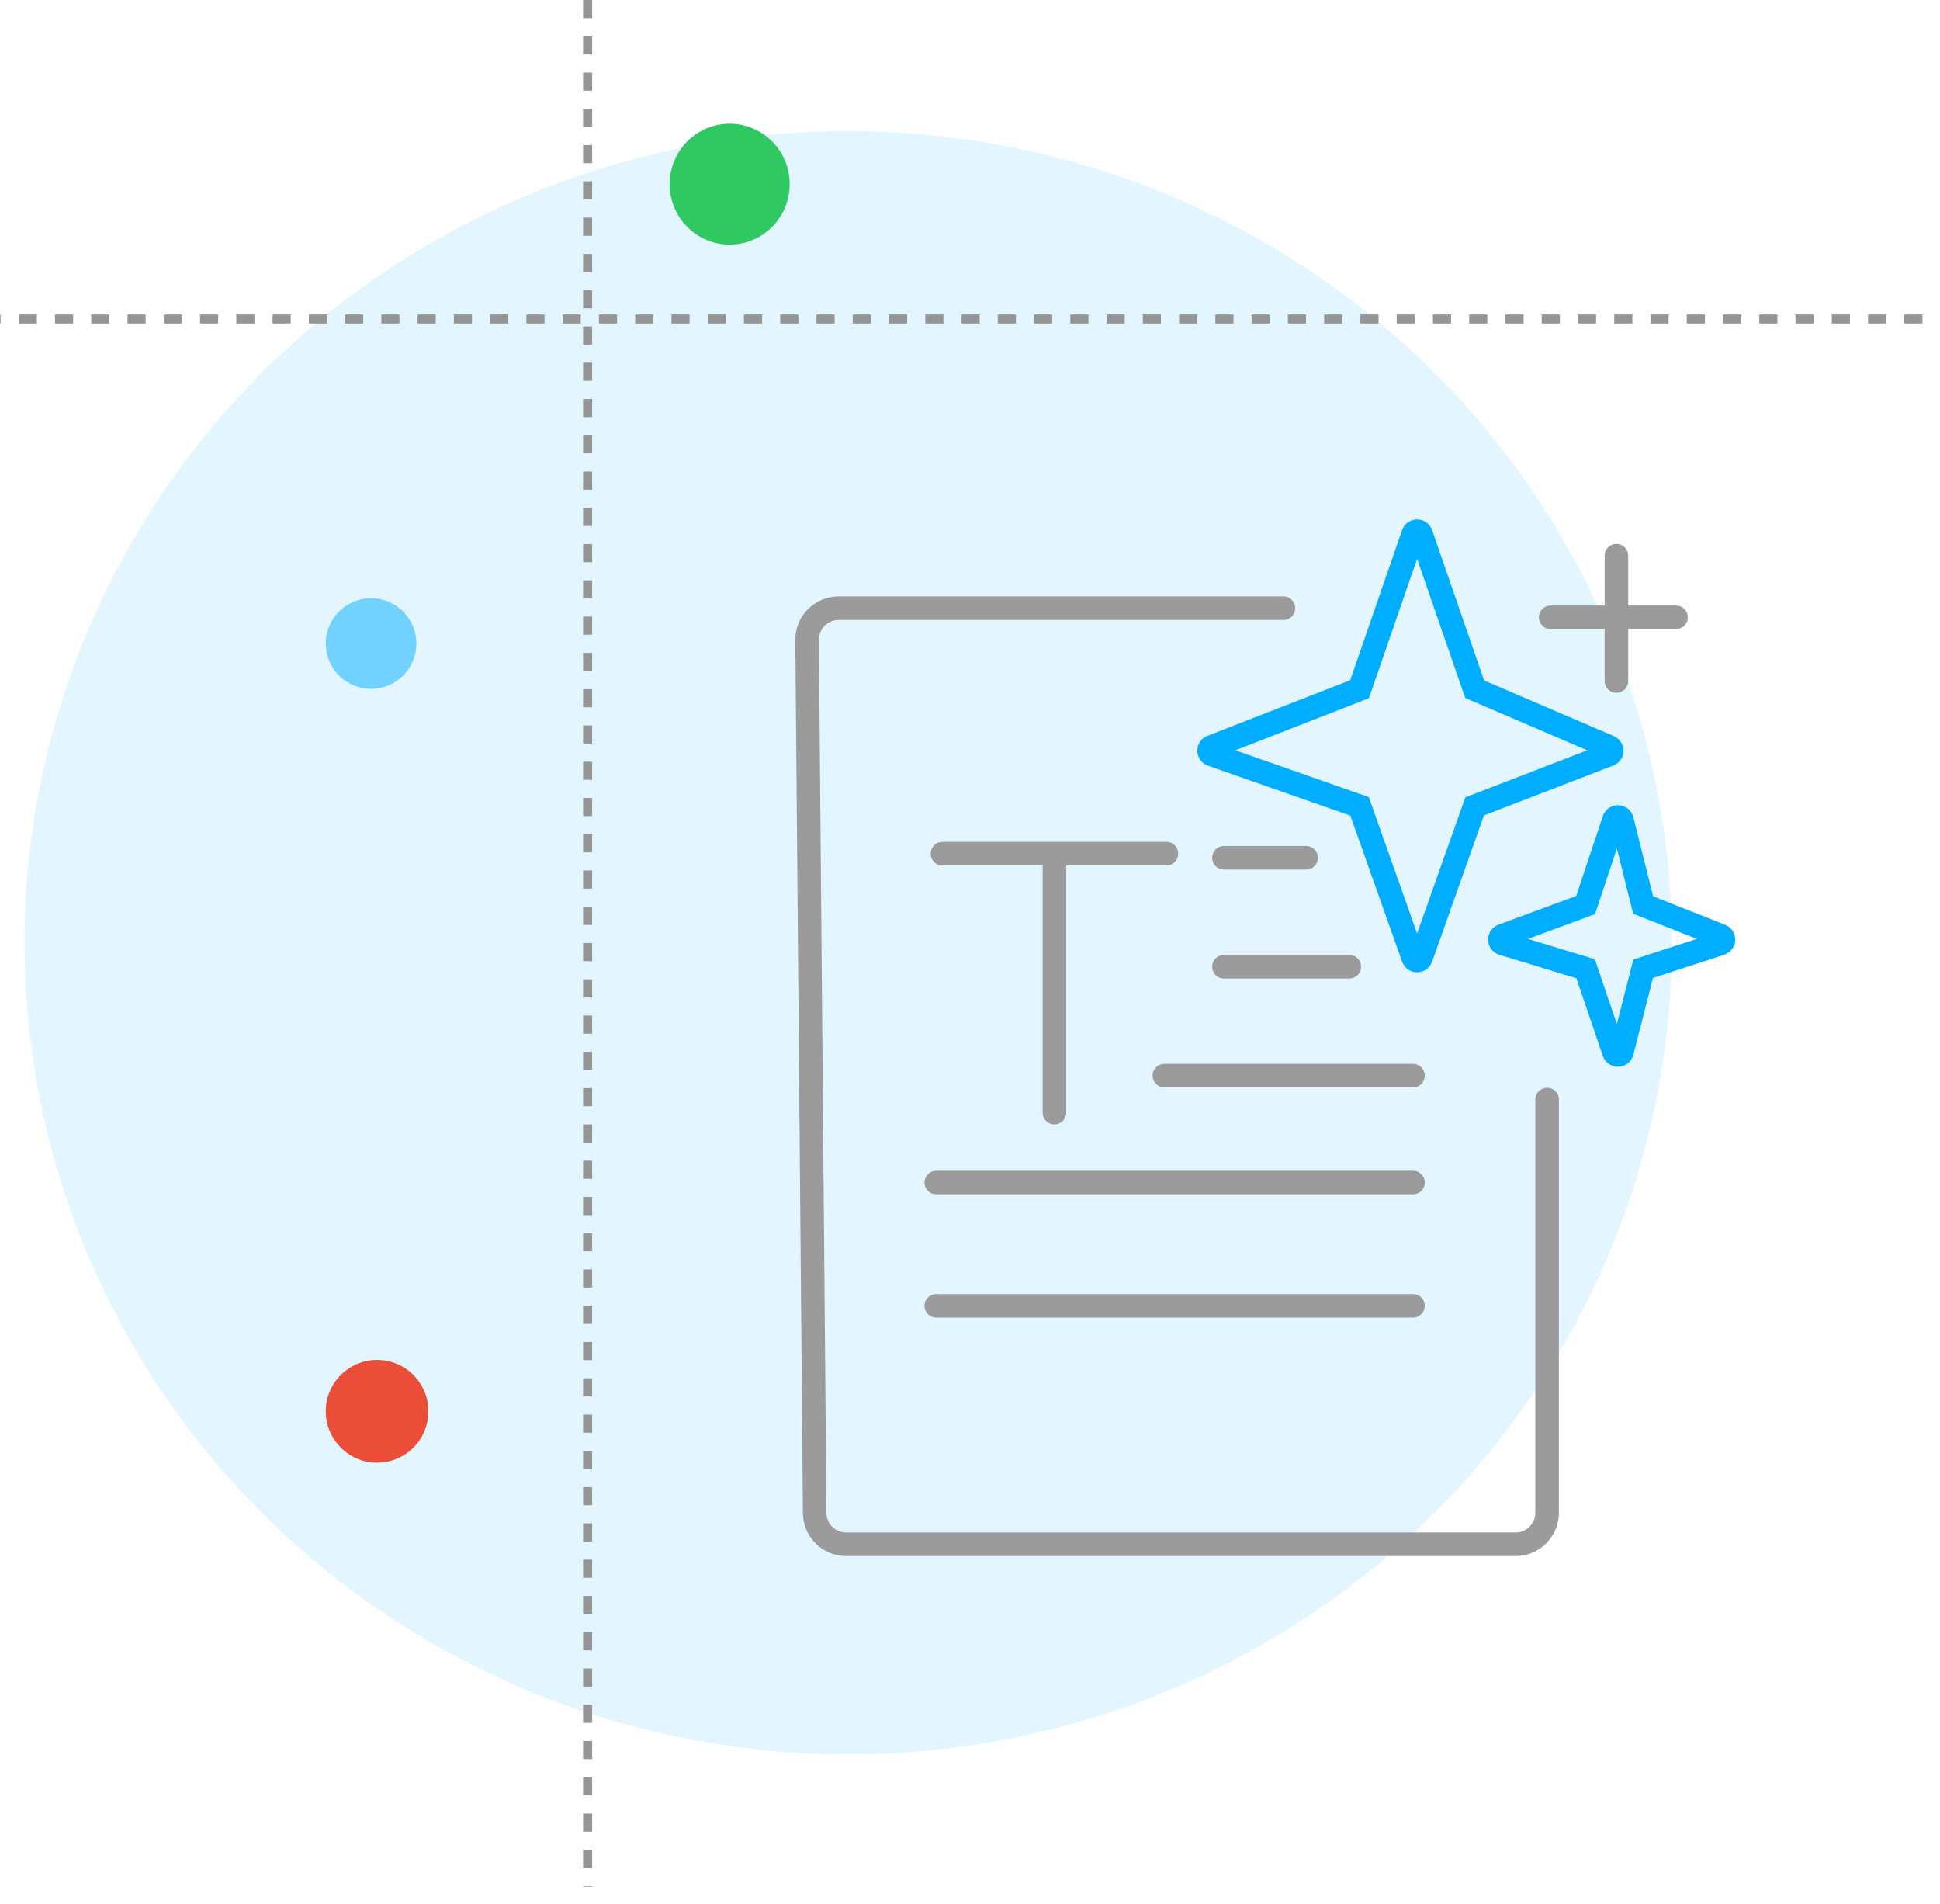 <svg width="107" height="105" viewBox="0 0 107 105" fill="none" xmlns="http://www.w3.org/2000/svg">
<ellipse cx="46.779" cy="51.987" rx="45.428" ry="44.755" fill="#73D2FF" fill-opacity="0.2"/>
<circle opacity="0.5" cx="20.467" cy="35.486" r="2.5" fill="#00ADFF"/>
<path d="M66.839 41.607L74.987 44.464L77.947 52.815C78.018 53.016 78.303 53.016 78.374 52.815L81.334 44.464L88.748 41.605C88.937 41.532 88.942 41.265 88.755 41.185L81.334 38.004L78.375 29.444C78.304 29.241 78.017 29.241 77.946 29.444L74.987 38.004L66.831 41.182C66.635 41.258 66.64 41.537 66.839 41.607Z" stroke="#00ADFF" stroke-width="1.3" stroke-linecap="round"/>
<path d="M87.454 49.904L82.872 51.597C82.668 51.673 82.677 51.964 82.885 52.027L87.454 53.418L89.022 58.023C89.094 58.236 89.4 58.224 89.456 58.006L90.627 53.418L94.902 52.026C95.104 51.96 95.113 51.678 94.915 51.599L90.627 49.904L89.456 45.219C89.401 44.999 89.093 44.987 89.021 45.203L87.454 49.904Z" stroke="#00ADFF" stroke-width="1.3" stroke-linecap="round"/>
<path d="M70.788 33.537H46.252C45.287 33.537 44.507 34.324 44.515 35.289L44.933 83.43C44.941 84.383 45.716 85.152 46.669 85.152H83.593C84.552 85.152 85.33 84.374 85.33 83.415V60.632" stroke="#9B9B9B" stroke-width="1.3" stroke-linecap="round"/>
<path d="M51.98 47.072H58.157M64.334 47.072H58.157M58.157 47.072V61.352" stroke="#9B9B9B" stroke-width="1.3" stroke-linecap="round"/>
<path d="M51.64 72.005H77.933M51.64 65.206H77.933M64.22 59.312H77.933M67.507 53.306H74.42M67.507 47.299H72.04" stroke="#9B9B9B" stroke-width="1.3" stroke-linecap="round"/>
<path d="M89.153 30.639V37.552M85.527 34.039H92.44" stroke="#9B9B9B" stroke-width="1.3" stroke-linecap="round"/>
<line x1="106.033" y1="17.59" x2="-0" y2="17.59" stroke="#959595" stroke-width="0.5" stroke-dasharray="1 1"/>
<line x1="32.41" y1="1.81567e-08" x2="32.41" y2="104.033" stroke="#959595" stroke-width="0.5" stroke-dasharray="1 1"/>
<ellipse cx="40.245" cy="10.154" rx="3.31" ry="3.333" fill="#2FC861"/>
<ellipse cx="20.798" cy="77.82" rx="2.831" ry="2.833" fill="#EA4E38"/>
</svg>
